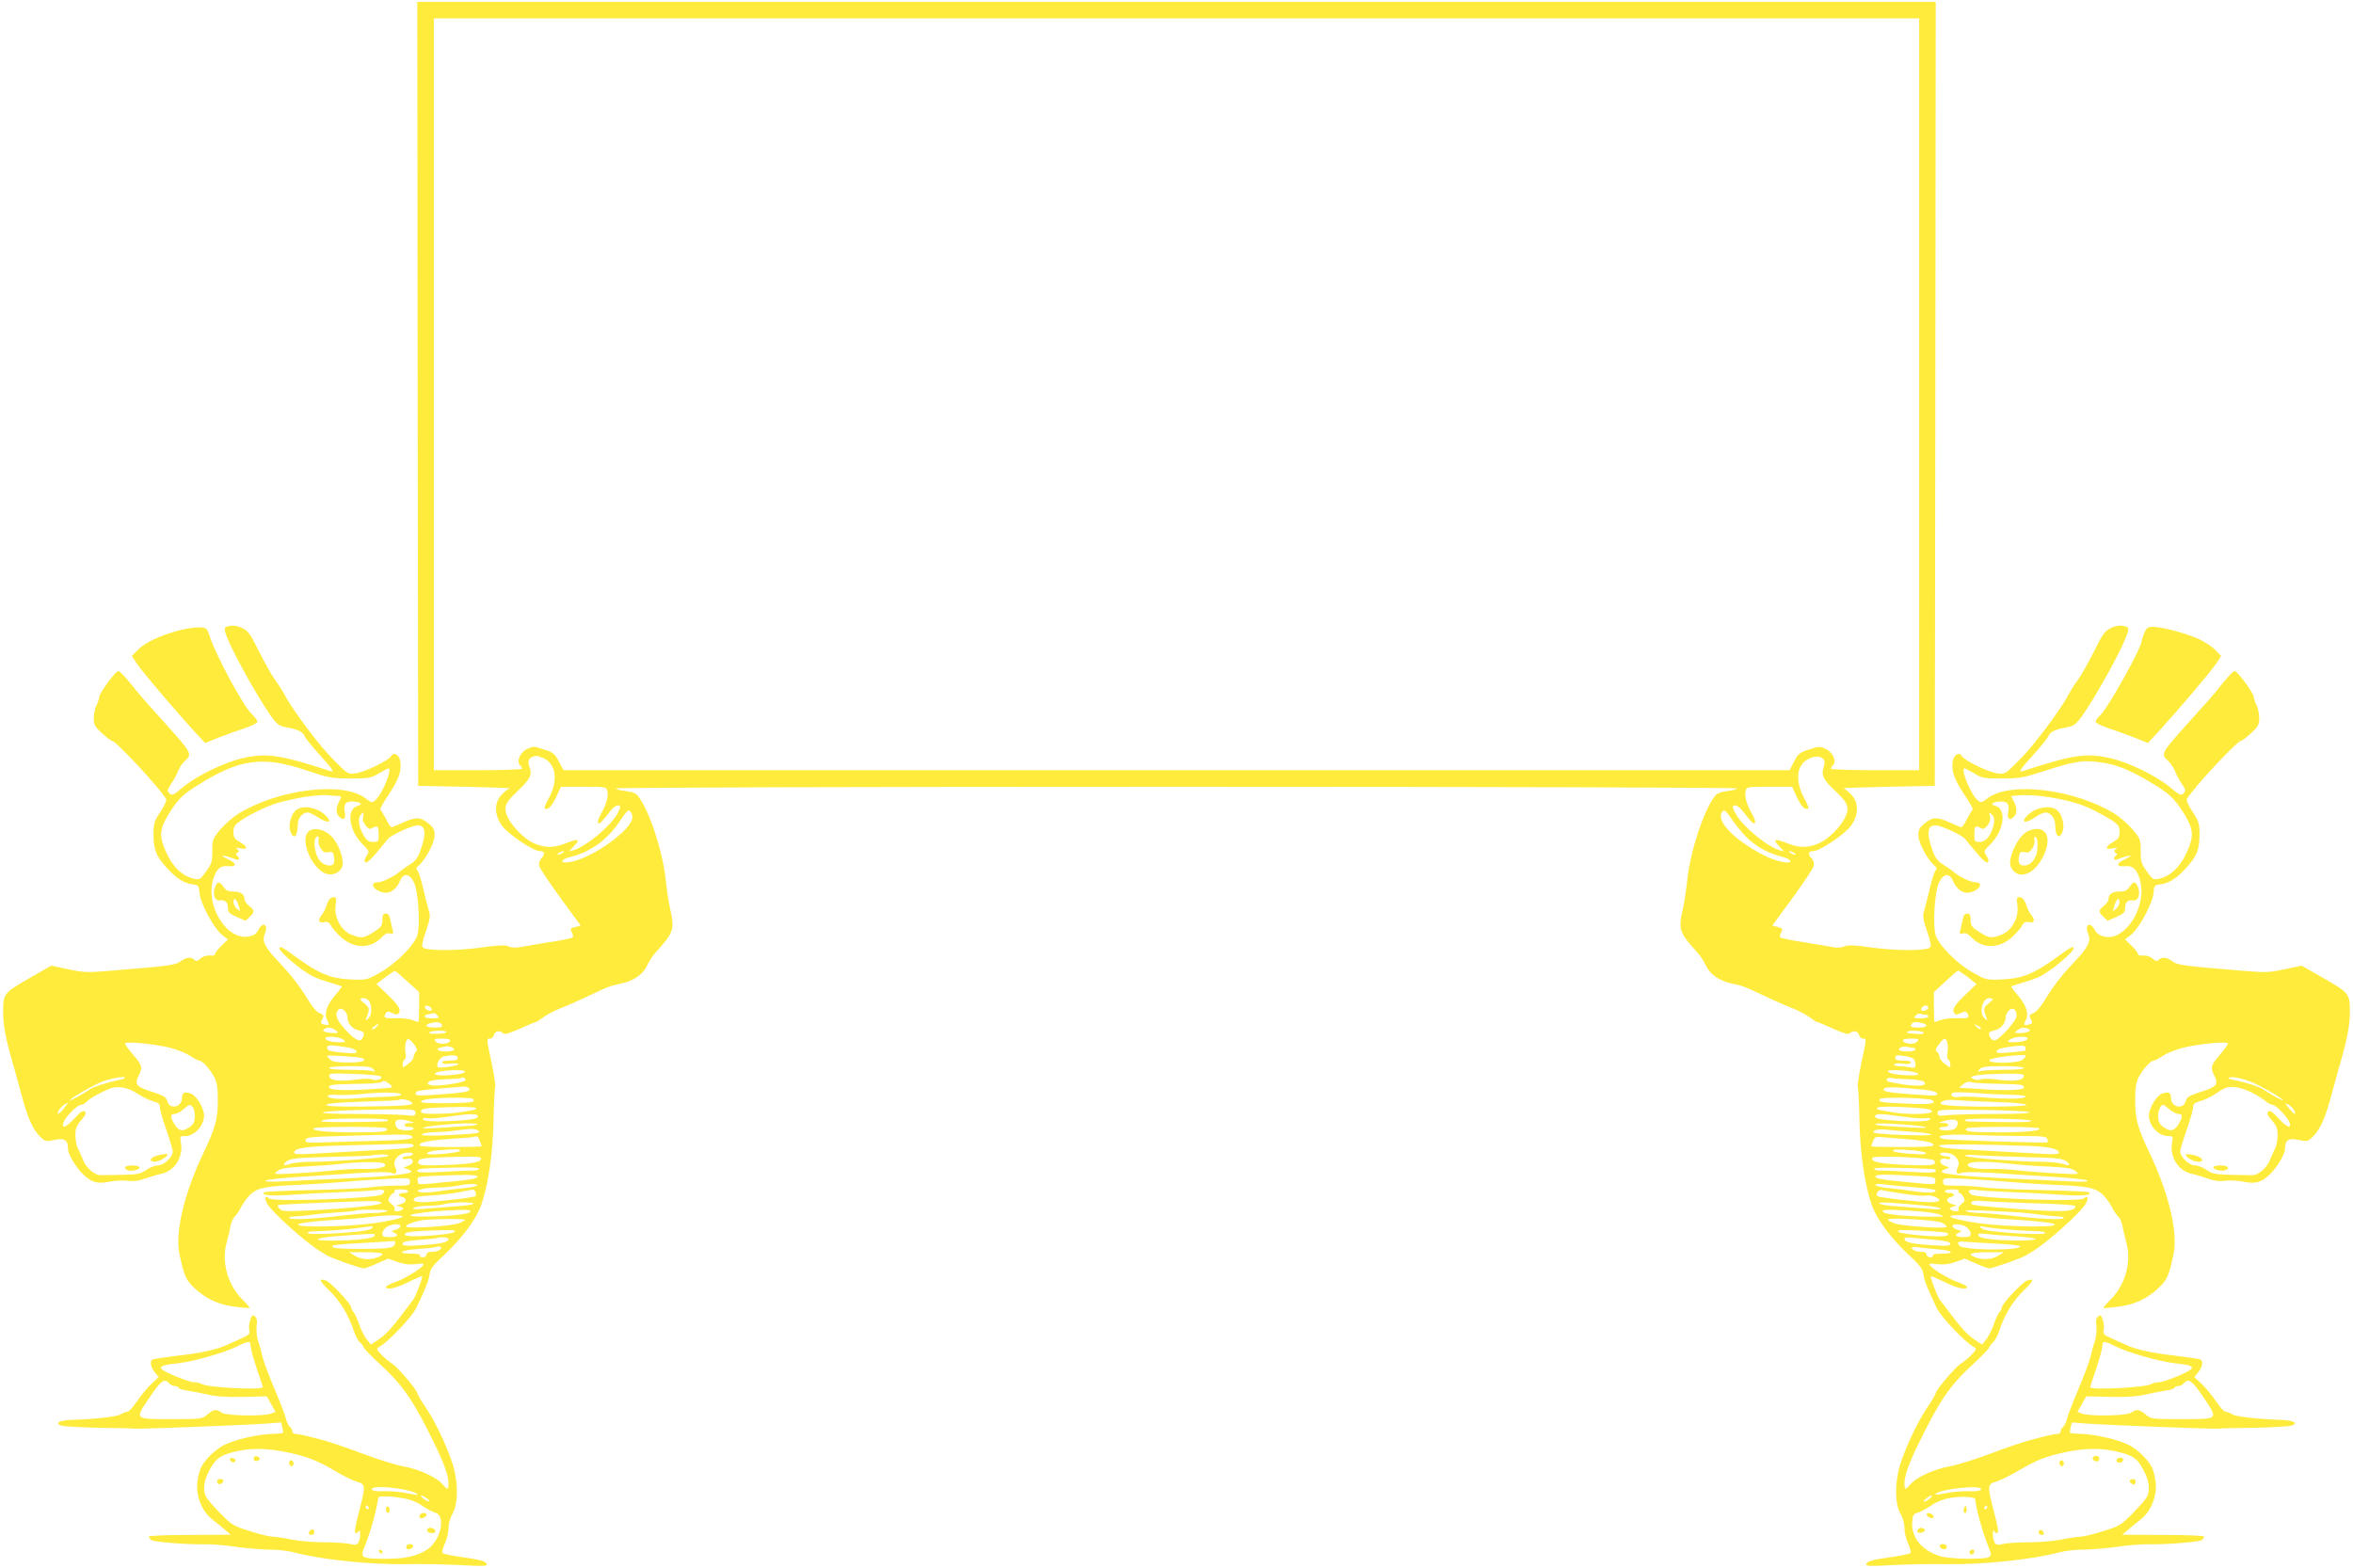 <?xml version="1.0" standalone="no"?>
<!DOCTYPE svg PUBLIC "-//W3C//DTD SVG 20010904//EN"
 "http://www.w3.org/TR/2001/REC-SVG-20010904/DTD/svg10.dtd">
<svg version="1.0" xmlns="http://www.w3.org/2000/svg"
 width="1280pt" height="853pt" viewBox="0 0 1280 853"
 preserveAspectRatio="xMidYMid meet">
<g transform="translate(0,853) scale(0.1,-0.1)"
fill="#ffeb3b" stroke="none">
<path d="M2272 6388 l3 -2133 255 -5 c140 -3 250 -7 243 -8 -6 -1 -25 -16 -42
-33 -42 -42 -44 -107 -3 -167 31 -47 172 -142 209 -142 27 0 30 -16 7 -41 -10
-11 -14 -27 -10 -41 3 -13 55 -90 115 -173 l110 -150 -30 -8 c-26 -7 -28 -10
-19 -28 6 -10 9 -23 6 -28 -3 -4 -56 -16 -118 -25 -62 -10 -134 -22 -160 -27
-33 -6 -56 -5 -72 3 -19 8 -54 7 -151 -7 -130 -18 -296 -18 -315 1 -7 7 -1 37
17 88 24 71 25 82 14 119 -7 23 -20 77 -30 119 -10 42 -23 83 -29 91 -10 11
-9 17 5 28 36 30 86 122 87 162 1 33 -5 44 -34 68 -42 35 -69 36 -138 4 -30
-14 -58 -25 -62 -25 -5 0 -19 21 -31 46 -13 25 -26 47 -30 50 -4 2 17 40 47
84 53 80 68 123 62 175 -4 37 -35 57 -49 33 -14 -25 -143 -88 -194 -95 -43 -5
-43 -5 -121 74 -77 76 -222 270 -268 357 -13 24 -36 60 -52 81 -15 21 -53 87
-84 149 -47 96 -60 114 -92 129 -26 13 -48 16 -69 12 -27 -6 -30 -10 -24 -33
16 -66 167 -341 250 -459 30 -41 44 -52 74 -58 66 -11 100 -26 106 -46 4 -11
40 -57 81 -102 73 -80 86 -100 62 -92 -274 89 -346 100 -476 71 -99 -22 -250
-95 -326 -158 -53 -44 -60 -48 -74 -34 -14 14 -13 19 10 53 14 21 31 52 37 70
7 17 23 41 37 54 41 38 40 40 -119 217 -43 48 -90 101 -105 117 -15 17 -49 58
-77 93 -27 34 -55 62 -61 62 -15 0 -104 -121 -104 -141 0 -9 -7 -30 -15 -45
-8 -16 -15 -48 -15 -70 0 -36 6 -47 45 -83 24 -22 49 -41 54 -41 21 0 257
-253 295 -317 4 -7 -10 -37 -31 -69 -35 -53 -38 -63 -38 -128 1 -79 14 -113
72 -177 51 -56 91 -82 136 -89 38 -5 39 -7 42 -47 4 -54 76 -189 120 -226 l35
-28 -35 -33 c-19 -19 -35 -39 -35 -45 0 -8 -11 -11 -29 -9 -18 1 -37 -5 -50
-16 -17 -15 -24 -17 -33 -8 -18 18 -45 15 -76 -8 -28 -20 -53 -24 -382 -51
-123 -10 -143 -10 -228 8 l-93 20 -85 -49 c-180 -103 -176 -98 -177 -206 0
-64 14 -141 44 -246 12 -39 35 -125 53 -191 36 -137 64 -199 105 -239 28 -27
32 -27 78 -17 54 12 73 -1 73 -49 0 -30 44 -103 86 -142 44 -41 76 -49 136
-37 28 6 73 9 100 6 35 -5 64 -1 101 13 29 10 67 21 85 25 72 15 121 92 106
170 -6 33 -5 35 23 35 51 0 103 56 103 111 0 40 -39 106 -70 119 -35 14 -50 7
-50 -24 0 -50 -69 -64 -80 -16 -5 21 -18 29 -75 48 -94 30 -104 41 -82 87 24
50 22 57 -28 116 -25 29 -45 57 -45 62 0 14 162 -2 246 -23 39 -10 88 -30 109
-44 21 -14 43 -26 50 -26 16 0 59 -48 81 -90 14 -27 19 -57 19 -125 0 -103
-13 -151 -82 -295 -102 -216 -151 -424 -127 -541 25 -119 35 -142 82 -186 64
-60 133 -91 222 -102 41 -5 76 -8 78 -6 2 1 -15 21 -38 44 -81 80 -117 207
-87 312 8 30 18 70 21 90 4 21 14 43 22 50 9 7 26 33 39 58 13 25 39 58 57 72
37 29 87 37 263 44 50 2 146 8 215 14 69 6 182 14 253 18 125 6 127 6 127 -15
0 -21 -5 -22 -76 -22 -41 0 -105 -4 -142 -9 -37 -6 -179 -12 -315 -15 -136 -3
-253 -8 -259 -12 -26 -16 45 -22 159 -13 65 5 183 11 263 14 80 3 164 8 188
11 42 6 54 -3 30 -24 -28 -21 -589 -42 -613 -22 -23 19 -29 6 -12 -27 23 -44
205 -208 286 -258 9 -5 27 -16 41 -25 28 -16 177 -69 199 -70 7 0 40 12 73 27
l60 26 50 -18 c35 -12 64 -16 100 -12 42 5 48 4 38 -8 -20 -24 -105 -75 -154
-91 -25 -9 -46 -20 -46 -25 0 -19 56 -7 122 27 39 19 72 33 74 31 5 -5 -33
-106 -48 -127 -119 -160 -147 -191 -202 -226 l-29 -18 -23 29 c-13 17 -31 53
-40 80 -9 28 -23 57 -30 66 -8 8 -14 21 -14 27 0 19 -110 136 -137 146 -43 14
-37 -1 20 -56 56 -54 104 -132 132 -219 9 -26 23 -53 32 -60 8 -7 18 -20 22
-29 3 -9 44 -51 90 -93 124 -114 181 -197 295 -432 52 -106 76 -174 76 -215 0
-36 -6 -37 -30 -7 -31 39 -130 85 -216 100 -43 8 -145 40 -227 71 -81 31 -184
66 -230 77 -100 26 -108 27 -129 28 -10 1 -18 7 -18 15 0 7 -6 19 -14 25 -7 6
-16 25 -20 41 -3 17 -30 87 -60 158 -30 70 -60 150 -67 177 -6 28 -17 68 -25
90 -7 23 -11 57 -8 80 4 29 2 44 -9 53 -12 11 -17 8 -26 -19 -6 -17 -8 -42 -5
-55 5 -20 0 -26 -43 -45 -26 -12 -62 -28 -78 -35 -53 -25 -137 -44 -269 -59
-71 -9 -133 -18 -137 -21 -15 -9 -10 -40 12 -68 l22 -27 -42 -40 c-23 -22 -58
-65 -78 -95 -20 -30 -42 -54 -50 -54 -7 0 -24 -6 -36 -14 -21 -13 -136 -26
-264 -30 -71 -2 -101 -19 -56 -32 15 -4 105 -9 198 -11 94 -1 184 -3 200 -5
38 -2 614 20 717 28 l77 6 7 -26 c3 -15 5 -29 3 -31 -2 -2 -33 -5 -69 -6 -75
-3 -197 -32 -251 -60 -46 -23 -103 -78 -125 -121 -9 -17 -18 -56 -21 -87 -7
-73 28 -155 82 -197 21 -16 52 -41 69 -56 l31 -27 -222 -1 c-123 0 -223 -4
-223 -9 0 -5 6 -13 13 -19 13 -10 195 -25 293 -23 34 1 110 -5 169 -14 60 -8
143 -15 185 -15 41 0 100 -7 130 -15 138 -38 412 -67 605 -64 83 2 217 -1 299
-5 121 -7 148 -6 144 5 -5 16 -32 24 -140 39 -48 7 -92 16 -98 20 -7 4 -4 20
9 51 12 24 21 63 21 86 0 25 9 57 22 79 33 57 31 187 -6 289 -36 102 -91 214
-136 282 -28 41 -50 79 -50 84 0 16 -108 144 -137 161 -15 9 -41 31 -58 48
-29 31 -29 33 -10 44 49 28 177 163 199 210 52 108 69 152 73 185 3 27 19 48
77 102 101 94 179 200 205 277 38 112 63 284 66 464 2 92 6 172 9 176 3 5 -6
62 -19 127 -30 139 -29 135 -9 135 9 0 18 9 21 20 6 22 32 27 50 9 8 -8 33 -1
91 25 44 20 83 36 86 36 4 0 22 11 40 25 19 14 60 36 92 49 33 12 100 42 149
65 118 56 120 57 190 72 67 15 118 53 139 104 8 17 26 45 40 61 102 112 107
126 81 242 -8 37 -19 108 -24 159 -17 155 -89 374 -149 451 -12 16 -32 24 -70
29 -28 3 -52 10 -52 14 0 5 1352 9 3050 9 1698 0 3050 -4 3050 -9 0 -4 -24
-11 -52 -14 -38 -5 -58 -13 -70 -29 -60 -77 -132 -296 -149 -451 -5 -51 -16
-122 -24 -159 -26 -116 -21 -130 81 -242 14 -16 32 -44 40 -61 21 -51 72 -89
139 -104 70 -15 72 -16 190 -72 50 -23 116 -53 149 -65 32 -13 73 -35 92 -49
18 -14 36 -25 40 -25 3 0 42 -16 86 -36 58 -26 83 -33 91 -25 18 18 44 13 50
-9 3 -11 12 -20 21 -20 20 0 21 4 -9 -135 -13 -65 -22 -122 -19 -127 3 -4 7
-84 9 -176 3 -180 28 -352 66 -464 26 -77 104 -183 205 -277 58 -54 74 -75 77
-102 4 -33 21 -77 73 -185 22 -47 150 -182 199 -210 19 -11 19 -13 -10 -44
-16 -17 -43 -39 -58 -48 -29 -17 -137 -145 -137 -161 0 -5 -22 -43 -50 -84
-45 -68 -100 -180 -136 -282 -37 -102 -39 -232 -6 -289 13 -22 22 -54 22 -79
0 -23 9 -62 21 -86 13 -31 16 -47 9 -51 -6 -4 -50 -13 -98 -20 -108 -15 -135
-23 -140 -39 -4 -11 23 -12 144 -5 82 4 217 7 299 5 193 -3 467 26 605 64 30
8 89 15 130 15 42 0 125 7 185 15 59 9 135 15 169 14 98 -2 280 13 294 23 6 6
12 14 12 19 0 5 -100 9 -222 9 l-223 1 31 27 c17 15 48 40 69 56 54 42 89 124
82 197 -3 31 -12 70 -21 87 -22 43 -79 98 -125 121 -54 28 -176 57 -251 60
-36 1 -67 4 -69 6 -2 2 0 16 3 31 l7 26 77 -6 c103 -8 679 -30 717 -28 17 2
107 4 200 5 94 2 183 7 198 11 45 13 15 30 -56 32 -128 4 -243 17 -264 30 -12
8 -29 14 -36 14 -8 0 -30 24 -50 54 -20 30 -55 73 -78 95 l-42 40 22 27 c22
28 27 59 12 68 -4 3 -66 12 -137 21 -132 15 -216 34 -269 59 -16 7 -52 23 -78
35 -43 19 -48 25 -43 45 3 13 1 38 -5 55 -9 27 -14 30 -26 19 -11 -9 -13 -24
-9 -53 3 -23 -1 -57 -8 -80 -8 -22 -19 -62 -25 -90 -7 -27 -37 -107 -67 -177
-30 -71 -57 -141 -60 -158 -4 -16 -13 -35 -20 -41 -8 -6 -14 -18 -14 -25 0 -8
-8 -14 -17 -15 -22 -1 -30 -2 -130 -28 -46 -11 -149 -46 -230 -77 -82 -31
-184 -63 -227 -71 -86 -15 -185 -61 -216 -100 -24 -30 -30 -29 -30 7 0 41 24
109 76 215 114 235 171 318 295 432 46 42 87 84 90 93 4 9 14 22 22 29 9 7 23
34 32 60 28 87 76 165 132 219 57 55 63 70 20 56 -27 -10 -137 -127 -137 -146
0 -6 -6 -19 -14 -27 -7 -9 -21 -38 -30 -66 -9 -27 -27 -63 -40 -80 l-23 -29
-29 18 c-55 35 -83 66 -202 226 -15 21 -53 122 -48 127 2 2 35 -12 74 -31 66
-34 122 -46 122 -27 0 5 -21 16 -46 25 -49 16 -134 67 -154 91 -10 12 -4 13
38 8 36 -4 65 0 100 12 l50 18 60 -26 c33 -15 66 -27 73 -27 22 1 171 54 199
70 14 9 32 20 41 25 81 50 263 214 286 258 17 33 11 46 -12 27 -24 -20 -585 1
-612 22 -25 21 -13 30 30 24 23 -3 107 -8 187 -11 80 -3 198 -9 263 -14 114
-9 185 -3 159 13 -6 4 -123 9 -259 12 -136 3 -278 9 -315 15 -37 5 -101 9
-142 9 -71 0 -76 1 -76 22 0 21 2 21 128 15 70 -4 183 -12 252 -18 69 -6 166
-12 215 -14 176 -7 226 -15 263 -44 18 -14 44 -47 57 -72 13 -25 30 -51 39
-58 8 -7 18 -29 22 -50 3 -20 13 -60 21 -90 30 -105 -6 -232 -87 -312 -23 -23
-40 -43 -38 -44 2 -2 37 1 78 6 89 11 158 42 222 102 47 44 57 67 82 186 24
117 -25 325 -127 541 -69 144 -82 192 -82 295 0 68 5 98 19 125 22 42 65 90
81 90 7 0 29 12 50 26 21 14 70 34 109 44 84 21 246 37 246 23 0 -5 -20 -33
-45 -62 -50 -59 -52 -66 -28 -116 22 -46 12 -57 -82 -87 -57 -19 -70 -27 -75
-48 -11 -48 -80 -34 -80 16 0 31 -15 38 -50 24 -31 -13 -70 -79 -70 -119 0
-55 52 -111 103 -111 28 0 29 -2 23 -35 -15 -78 34 -155 106 -170 18 -4 56
-15 85 -25 37 -14 66 -18 101 -13 27 3 72 0 100 -6 60 -12 92 -4 136 37 42 39
86 112 86 142 0 48 19 61 73 49 46 -10 50 -10 78 17 41 40 69 102 105 239 18
66 41 152 53 191 30 105 44 182 44 246 -1 108 3 103 -177 206 l-85 49 -93 -20
c-85 -18 -105 -18 -228 -8 -329 27 -354 31 -382 51 -31 23 -58 26 -76 8 -9 -9
-16 -7 -33 8 -13 11 -32 17 -50 16 -18 -2 -29 1 -29 9 0 6 -16 26 -35 45 l-35
33 35 28 c44 37 116 172 120 226 3 40 4 42 42 47 45 7 85 33 136 89 58 64 71
98 72 177 0 65 -3 75 -38 128 -21 32 -35 62 -31 69 38 64 274 317 295 317 5 0
30 19 54 41 39 36 45 47 45 83 0 22 -7 54 -15 70 -8 15 -15 36 -15 45 0 20
-89 141 -104 141 -6 0 -33 -28 -61 -62 -27 -35 -62 -76 -77 -93 -15 -16 -62
-69 -105 -117 -159 -177 -160 -179 -119 -217 14 -13 30 -37 37 -54 6 -18 23
-49 37 -70 23 -34 24 -39 10 -53 -14 -14 -21 -10 -74 34 -76 63 -227 136 -326
158 -130 29 -202 18 -475 -71 -25 -8 -12 12 61 92 41 45 77 91 81 102 6 20 40
35 106 46 30 6 44 17 74 58 83 118 234 393 250 459 6 23 3 27 -24 33 -21 4
-43 1 -69 -12 -32 -15 -45 -33 -92 -129 -31 -62 -69 -128 -84 -149 -16 -21
-39 -57 -52 -81 -46 -87 -191 -281 -268 -357 -78 -79 -78 -79 -121 -74 -51 7
-180 70 -194 95 -14 24 -45 4 -49 -33 -6 -52 9 -95 62 -175 30 -44 51 -82 47
-84 -4 -3 -17 -25 -30 -50 -12 -25 -26 -46 -31 -46 -4 0 -32 11 -62 25 -69 32
-96 31 -138 -4 -29 -24 -35 -35 -34 -68 1 -40 51 -132 87 -162 14 -11 15 -17
5 -28 -6 -8 -19 -49 -29 -91 -10 -42 -23 -96 -30 -119 -11 -37 -10 -48 14
-119 18 -51 24 -81 17 -88 -19 -19 -185 -19 -315 -1 -97 14 -132 15 -151 7
-16 -8 -39 -9 -72 -3 -26 5 -98 17 -160 27 -62 9 -115 21 -118 25 -3 5 0 18 6
28 9 18 7 21 -19 28 l-30 8 110 150 c60 83 112 160 115 173 4 14 0 30 -10 41
-23 25 -20 41 7 41 37 0 178 95 209 142 41 60 39 125 -3 167 -17 17 -36 32
-42 33 -7 1 103 5 243 8 l255 5 3 2133 2 2132 -4130 0 -4130 0 2 -2132z m8168
-3 l0 -2045 -240 0 c-132 0 -240 4 -240 8 0 4 5 13 11 19 21 21 0 70 -38 88
-33 16 -38 16 -91 -2 -51 -16 -60 -23 -82 -65 l-25 -48 -3335 0 -3335 0 -25
48 c-22 42 -31 49 -82 65 -53 18 -58 18 -91 2 -38 -18 -59 -67 -38 -88 6 -6
11 -15 11 -19 0 -4 -108 -8 -240 -8 l-240 0 0 2045 0 2045 4040 0 4040 0 0
-2045z m-7485 -1979 c71 -30 83 -123 30 -219 -15 -26 -25 -51 -22 -54 15 -14
40 11 63 62 l25 55 124 0 c120 0 123 0 129 -23 7 -30 -5 -72 -35 -125 -13 -22
-20 -44 -15 -49 7 -8 17 2 71 71 12 15 29 26 38 25 15 -4 15 -7 -1 -39 -32
-67 -172 -185 -242 -205 l-25 -7 29 31 c36 38 21 41 -56 10 -61 -24 -116 -21
-176 10 -44 23 -103 83 -126 128 -30 59 -22 82 48 148 70 66 82 89 67 129 -12
31 -6 53 17 59 10 3 18 5 20 6 1 0 18 -5 37 -13z m6967 -10 c4 -6 4 -20 1 -31
-18 -51 -7 -75 61 -138 72 -68 80 -91 50 -150 -23 -45 -82 -105 -126 -128 -60
-31 -115 -34 -176 -10 -77 31 -92 28 -56 -10 l29 -31 -25 7 c-70 20 -210 138
-242 205 -16 32 -16 35 -1 39 9 1 26 -10 38 -25 54 -69 64 -79 71 -71 5 5 -2
27 -15 49 -30 53 -42 95 -35 125 6 23 9 23 129 23 l124 0 25 -55 c23 -51 48
-76 63 -62 3 3 -7 28 -22 54 -35 63 -43 129 -21 172 27 51 104 74 128 37z
m-8252 -58 c116 -39 133 -42 235 -43 103 0 113 2 156 28 25 15 49 27 52 27 24
0 -33 -140 -70 -172 -19 -17 -21 -17 -59 12 -123 89 -467 47 -685 -85 -30 -19
-75 -58 -100 -87 -42 -50 -44 -55 -44 -118 0 -58 -4 -70 -34 -111 -31 -44 -35
-46 -67 -39 -70 16 -126 76 -164 177 -26 70 -16 110 48 206 39 56 62 78 132
122 234 148 356 165 600 83z m9780 41 c77 -12 163 -50 280 -124 70 -44 93 -66
132 -122 64 -96 74 -136 48 -206 -38 -101 -94 -161 -164 -177 -32 -7 -36 -5
-67 39 -30 41 -34 53 -34 111 0 63 -2 68 -44 118 -25 29 -70 68 -100 87 -218
132 -562 174 -685 85 -38 -29 -40 -29 -59 -12 -37 32 -94 172 -70 172 3 0 27
-12 52 -27 42 -26 54 -28 151 -28 96 0 116 4 235 42 171 55 212 61 325 42z
m-9613 -179 c23 0 23 -1 8 -30 -19 -37 -19 -64 1 -84 22 -22 37 -9 30 25 -8
43 2 59 38 59 45 0 65 -16 32 -24 -63 -16 -49 -133 25 -207 39 -39 39 -40 23
-65 -11 -16 -14 -28 -7 -35 6 -6 28 12 61 52 29 34 56 67 60 73 12 20 133 76
163 76 47 0 50 -46 12 -148 -11 -29 -27 -49 -52 -64 -20 -12 -45 -30 -57 -40
-31 -27 -95 -58 -121 -58 -45 0 -23 -42 30 -55 36 -9 72 15 92 61 19 47 53 44
77 -7 23 -46 35 -227 19 -284 -15 -55 -119 -160 -207 -208 -68 -38 -70 -39
-159 -35 -108 5 -173 32 -302 127 -66 48 -83 57 -83 42 0 -20 119 -120 179
-151 20 -10 63 -26 96 -35 33 -10 62 -19 64 -21 2 -1 -15 -25 -38 -51 -45 -54
-59 -99 -41 -133 14 -26 11 -31 -18 -23 -17 4 -20 9 -12 23 14 26 13 29 -14
40 -13 5 -40 36 -61 72 -47 77 -91 134 -167 214 -69 73 -84 106 -67 145 20 50
-11 68 -36 20 -11 -22 -24 -31 -54 -36 -121 -20 -237 174 -190 316 18 54 38
71 79 67 47 -4 51 13 6 35 -20 9 -36 19 -36 21 0 5 41 -6 73 -19 19 -8 24 9 6
21 -8 4 -7 9 2 15 12 8 11 11 -1 20 -11 8 -7 9 18 4 42 -9 41 8 -3 34 -29 17
-35 26 -35 55 0 30 6 39 43 64 61 41 164 88 222 101 28 6 61 14 75 17 54 12
147 22 174 18 16 -2 39 -4 53 -4z m9313 -7 c110 -19 164 -35 230 -66 36 -17
84 -44 108 -59 36 -25 42 -34 42 -64 0 -29 -6 -38 -35 -55 -44 -26 -45 -43 -2
-34 24 5 28 4 17 -4 -12 -9 -13 -12 -1 -20 9 -6 10 -11 2 -15 -18 -12 -13 -29
7 -21 31 13 72 24 72 19 0 -2 -16 -12 -36 -21 -45 -22 -41 -39 6 -35 41 4 61
-13 79 -67 35 -107 -24 -257 -121 -307 -45 -23 -104 -10 -123 27 -25 48 -56
30 -36 -20 17 -39 2 -72 -67 -145 -76 -80 -120 -137 -167 -214 -21 -36 -48
-67 -61 -72 -27 -11 -28 -14 -14 -40 8 -14 5 -19 -12 -23 -29 -8 -32 -3 -18
23 18 34 4 79 -41 133 -23 26 -40 50 -38 51 2 2 31 11 64 21 33 9 76 25 96 35
60 31 179 131 179 151 0 15 -17 6 -82 -42 -130 -95 -195 -122 -303 -127 -89
-4 -91 -3 -159 35 -88 48 -192 153 -207 208 -16 57 -4 238 19 284 24 51 58 54
77 7 20 -46 56 -70 92 -61 53 13 75 55 30 55 -26 0 -90 31 -121 58 -12 10 -37
28 -57 40 -25 15 -41 35 -52 64 -38 102 -35 148 12 148 30 0 151 -56 163 -76
4 -6 31 -39 60 -73 33 -40 55 -58 61 -52 7 7 4 19 -7 35 -16 25 -16 26 23 65
74 74 88 191 25 207 -33 8 -13 24 32 24 36 0 46 -16 38 -59 -7 -34 8 -47 30
-25 20 19 20 47 1 84 l-15 29 38 4 c40 4 116 0 172 -10z m-7710 -109 c0 -65
-210 -218 -332 -242 -65 -13 -66 11 -2 27 111 28 202 96 270 200 29 45 42 57
51 49 7 -6 13 -21 13 -34z m6074 -121 c52 -46 111 -76 180 -94 25 -6 46 -17
46 -24 0 -18 -83 0 -145 32 -170 89 -269 195 -223 241 9 9 21 -3 54 -52 23
-34 63 -81 88 -103z m-7539 124 c-4 -15 1 -32 14 -48 17 -20 23 -22 39 -12 26
15 32 8 32 -39 0 -36 -2 -38 -30 -38 -23 0 -35 7 -50 33 -27 43 -35 93 -20
112 17 21 21 19 15 -8z m8871 -39 c-11 -58 -42 -98 -76 -98 -28 0 -30 2 -30
38 0 47 6 54 32 39 16 -10 22 -8 39 12 14 17 18 33 14 50 -6 24 -5 25 11 9 12
-12 15 -25 10 -50z m-7786 -158 c-8 -5 -19 -10 -25 -10 -5 0 -3 5 5 10 8 5 20
10 25 10 6 0 3 -5 -5 -10z m6700 0 c8 -5 11 -10 5 -10 -5 0 -17 5 -25 10 -8 5
-10 10 -5 10 6 0 17 -5 25 -10z m-7542 -701 l62 -56 0 -81 c0 -45 -2 -82 -4
-82 -3 0 -17 5 -33 11 -15 6 -56 11 -90 10 -63 -2 -70 2 -54 27 6 11 13 11 35
1 23 -11 29 -10 36 1 12 20 -2 41 -66 103 l-56 54 48 37 c26 20 51 35 54 34 4
-2 35 -28 68 -59z m8487 25 l47 -37 -56 -54 c-64 -62 -78 -83 -66 -103 7 -11
13 -12 36 -1 22 10 29 10 35 -1 16 -25 9 -29 -53 -27 -35 1 -76 -4 -91 -10
-16 -6 -30 -11 -33 -11 -2 0 -4 37 -4 81 l0 82 63 58 c34 32 65 58 68 59 3 0
28 -16 54 -36z m-8695 -133 c15 -30 12 -77 -7 -92 -15 -12 -16 -12 -9 6 18 44
17 53 -8 73 -31 24 -33 32 -6 32 10 0 24 -9 30 -19z m8830 13 c0 -3 -12 -15
-26 -26 -25 -20 -26 -29 -8 -73 7 -18 6 -18 -9 -6 -33 26 -15 111 23 111 11 0
20 -3 20 -6z m-8492 -52 c3 -9 -2 -13 -14 -10 -9 1 -19 9 -22 16 -3 9 2 13 14
10 9 -1 19 -9 22 -16z m8142 8 c0 -12 -28 -25 -36 -17 -9 9 6 27 22 27 8 0 14
-5 14 -10z m-8600 -54 c0 -32 26 -64 60 -71 31 -7 34 -12 24 -39 -11 -29 -39
-17 -92 39 -52 56 -64 89 -40 113 16 16 48 -13 48 -42z m9080 8 c0 -27 -96
-134 -121 -134 -15 0 -29 19 -29 40 0 5 13 11 30 15 33 7 60 38 60 69 0 11 7
28 17 38 20 22 43 8 43 -28z m-8590 1 c11 -13 7 -15 -29 -15 -44 0 -56 16 -18
23 12 2 25 5 28 6 4 0 12 -6 19 -14z m8096 5 c8 0 14 -4 14 -10 0 -5 -19 -10
-41 -10 -36 0 -40 2 -29 15 7 9 20 13 27 10 8 -3 21 -5 29 -5z m-8072 -55 c4
-12 -4 -15 -39 -15 -66 0 -56 25 11 29 12 0 24 -6 28 -14z m8054 9 c37 -10 25
-24 -23 -24 -35 0 -43 3 -39 15 6 16 25 19 62 9z m-8408 -19 c-7 -8 -18 -15
-24 -15 -6 0 -2 7 8 15 25 19 32 19 16 0z m8726 -13 c-4 -3 -14 2 -24 12 -16
18 -16 18 6 6 13 -6 21 -14 18 -18z m-8950 -7 c18 -14 18 -14 -6 -15 -42 0
-74 11 -58 21 20 13 42 11 64 -6z m9212 6 c16 -10 -16 -21 -58 -21 -24 1 -24
1 -6 15 22 17 44 19 64 6z m-8610 -17 c-8 -8 -89 -11 -93 -4 -3 5 12 10 32 12
36 3 67 -1 61 -8z m8037 -4 c-2 -4 -15 -6 -27 -5 -13 1 -34 3 -48 4 -16 1 -21
4 -13 9 15 10 95 3 88 -8z m-8599 -35 c18 -13 17 -14 -16 -15 -44 0 -80 10
-80 21 0 15 75 10 96 -6z m9164 6 c0 -11 -36 -21 -80 -21 -33 1 -34 2 -16 15
21 16 96 21 96 6z m-8776 -34 c15 -21 17 -30 8 -39 -7 -7 -12 -19 -12 -28 0
-9 -13 -26 -30 -38 -29 -22 -30 -22 -30 -3 0 11 5 23 11 27 6 4 9 19 5 36 -7
37 3 80 17 75 6 -2 20 -15 31 -30z m194 21 c-7 -19 -63 -22 -78 -4 -11 14 -7
16 35 16 33 0 45 -4 43 -12z m7982 -4 c-15 -18 -71 -15 -78 4 -2 8 10 12 43
12 42 0 46 -2 35 -16z m164 -8 c3 -13 3 -37 0 -54 -4 -17 -1 -32 5 -36 6 -4
11 -16 11 -27 0 -19 -1 -19 -30 3 -16 12 -30 30 -30 39 0 10 -4 21 -10 24 -15
9 -12 19 11 49 25 32 35 33 43 2z m-8676 -30 c12 -4 22 -12 22 -17 0 -11 -16
-11 -99 -3 -48 5 -61 10 -61 24 0 14 8 15 58 10 32 -4 68 -10 80 -14z m9100
-11 c-1 -2 -38 -6 -80 -10 -53 -5 -78 -4 -78 3 0 14 32 24 100 31 41 5 56 3
58 -7 2 -8 2 -15 0 -17z m-8564 19 c31 -12 16 -24 -29 -24 -47 0 -62 15 -22
23 12 2 25 5 29 6 3 0 13 -2 22 -5z m7954 -4 c6 0 12 -4 12 -10 0 -5 -20 -10
-45 -10 -25 0 -45 4 -45 9 0 13 22 21 45 16 11 -3 26 -5 33 -5z m-8435 -57
c25 -14 -4 -23 -77 -23 -64 0 -88 4 -100 16 -9 8 -16 18 -16 20 0 6 181 -6
193 -13z m517 2 c0 -11 -12 -15 -46 -15 -30 0 -43 -4 -38 -11 4 -7 21 -9 45
-5 21 3 40 2 43 -3 5 -8 -104 -24 -112 -16 -12 12 11 54 31 58 50 10 77 7 77
-8z m7922 -8 c4 -6 8 -20 8 -31 0 -15 -5 -17 -31 -12 -17 3 -45 6 -61 6 -17 0
-27 4 -23 10 4 6 23 7 44 4 24 -4 41 -2 45 5 5 7 -8 11 -38 11 -36 0 -46 4
-46 16 0 14 8 16 47 10 26 -3 50 -12 55 -19z m608 19 c0 -3 -7 -12 -16 -20
-20 -21 -188 -24 -182 -3 5 14 198 37 198 23z m-8989 -73 c12 -15 12 -16 -4
-10 -10 4 -68 7 -128 7 -66 0 -109 4 -109 10 0 6 45 10 114 10 94 0 116 -3
127 -17z m8979 7 c0 -6 -43 -10 -109 -10 -60 0 -118 -3 -128 -7 -16 -6 -16 -5
-4 10 11 14 33 17 127 17 69 0 114 -4 114 -10z m-8480 -19 c0 -11 -60 -21
-124 -21 -53 0 -54 15 -1 23 57 8 125 7 125 -2z m7904 -11 c7 -7 -7 -10 -39
-10 -68 0 -125 11 -125 23 0 13 150 1 164 -13z m-8364 -15 c19 -12 -26 -28
-46 -17 -9 5 -45 4 -80 0 -95 -13 -148 -7 -152 16 -4 18 3 18 130 14 74 -2
140 -8 148 -13z m8938 -2 c-4 -22 -59 -28 -152 -15 -35 4 -71 5 -80 0 -8 -4
-25 -4 -38 1 -44 17 15 28 165 30 98 1 108 -1 105 -16z m-10330 -8 c-3 -3 -18
-8 -34 -11 -48 -8 -138 -37 -154 -49 -24 -18 -110 -66 -110 -61 0 10 125 82
179 103 50 19 133 32 119 18z m1855 -10 c3 -13 -150 -37 -185 -29 -23 5 -26 8
-15 19 8 8 43 13 92 14 43 1 81 4 84 6 7 8 22 1 24 -10z m7847 4 c45 -1 79 -7
87 -14 20 -21 -26 -27 -109 -15 -90 14 -101 17 -93 30 4 6 14 8 23 6 10 -3 51
-6 92 -7z m1857 -11 c53 -20 183 -94 183 -104 0 -5 -87 43 -110 61 -16 12
-106 41 -154 49 -40 7 -45 16 -9 16 17 0 57 -10 90 -22z m-10117 -16 c23 -19
22 -19 -70 -25 -165 -12 -260 -9 -260 8 0 15 3 16 208 20 40 1 75 5 79 9 10
10 19 7 43 -12z m8685 4 c39 -1 100 -3 138 -4 52 -2 67 -5 67 -17 0 -17 -95
-20 -260 -8 l-93 6 23 19 c13 11 30 16 39 12 9 -3 48 -7 86 -8z m-10058 -55
c26 -17 64 -36 85 -42 31 -8 38 -14 38 -34 0 -13 16 -68 35 -122 19 -54 35
-107 35 -117 0 -30 -49 -76 -81 -76 -16 0 -44 -11 -64 -25 -37 -25 -46 -26
-248 -28 -34 0 -81 42 -97 87 -7 17 -18 43 -26 58 -8 14 -14 47 -14 72 0 37 6
52 31 81 24 27 29 39 20 48 -8 8 -22 0 -55 -36 -47 -51 -72 -61 -61 -24 10 30
75 97 96 97 9 0 22 7 30 16 13 16 72 50 124 71 44 18 99 9 152 -26z m1806 25
c6 -15 -28 -21 -195 -32 -73 -5 -98 -4 -98 5 0 6 6 14 13 16 10 4 151 17 253
24 12 0 24 -5 27 -13z m7921 -5 c38 -4 61 -11 64 -20 4 -12 -12 -13 -94 -7
-168 11 -203 17 -197 32 5 13 67 12 227 -5z m1779 -16 c28 -15 61 -36 73 -46
11 -10 27 -19 35 -19 19 0 85 -68 94 -97 11 -37 -14 -27 -61 24 -33 36 -47 44
-55 36 -9 -9 -4 -21 20 -48 25 -29 31 -44 31 -81 0 -25 -6 -58 -14 -72 -8 -15
-19 -41 -26 -58 -16 -45 -63 -87 -97 -87 -202 2 -211 3 -248 28 -20 14 -48 25
-64 25 -32 0 -81 46 -81 76 0 10 16 63 35 117 19 54 35 109 35 122 0 20 7 26
39 35 21 5 56 22 77 36 21 14 47 30 59 35 32 14 91 3 148 -26z m-10070 -10
c-2 -5 -36 -10 -75 -11 -40 -1 -117 -4 -170 -9 -97 -7 -163 -1 -153 15 3 5 27
6 53 4 26 -2 85 0 132 5 108 11 216 9 213 -4z m8744 0 c46 -1 86 -4 89 -8 14
-14 -72 -18 -199 -9 -75 6 -145 8 -156 5 -27 -7 -54 4 -45 18 5 8 38 9 118 4
61 -5 148 -9 193 -10z m-8352 -24 c3 -5 2 -12 -2 -14 -17 -10 -278 -12 -283
-2 -3 6 15 13 40 16 74 10 238 10 245 0z m7935 -6 c30 -18 -12 -25 -133 -19
-147 6 -161 9 -151 25 7 13 263 7 284 -6z m-8275 -9 c16 -12 13 -14 -31 -19
-27 -3 -137 -6 -244 -7 -144 0 -192 2 -183 11 7 7 80 13 199 16 104 3 191 7
193 9 10 9 48 3 66 -10z m8624 -1 c90 -2 159 -9 165 -15 12 -12 -337 -14 -428
-3 -44 5 -47 7 -31 20 13 9 38 12 80 8 33 -3 129 -7 214 -10z m-10511 -34
c-26 -34 -44 -41 -28 -11 9 16 36 39 48 40 2 0 -7 -13 -20 -29z m12132 -11
c16 -30 -2 -23 -29 12 -24 29 -24 30 -3 19 12 -6 26 -20 32 -31z m-11432 18
c7 -7 12 -29 12 -49 0 -29 -6 -43 -26 -58 -38 -29 -61 -26 -84 12 -25 41 -25
57 -1 57 11 0 33 11 48 25 33 28 35 29 51 13z m10754 -13 c16 -14 38 -25 49
-25 24 0 24 -17 -1 -57 -23 -38 -46 -41 -84 -12 -20 15 -26 29 -26 58 0 31 14
61 28 61 2 0 17 -11 34 -25z m-9212 7 c0 -5 -6 -9 -12 -10 -7 -1 -35 -6 -63
-11 -27 -5 -89 -10 -137 -10 -71 -1 -88 2 -88 14 0 10 16 15 58 18 120 7 242
7 242 -1z m7838 1 c59 -4 82 -10 82 -19 0 -17 -145 -19 -225 -3 -27 5 -56 10
-62 11 -7 1 -13 5 -13 10 0 10 102 10 218 1z m-8168 -27 c0 -17 -6 -18 -61
-12 -34 3 -150 6 -257 6 -107 0 -192 3 -188 8 8 8 217 17 394 17 103 0 112 -1
112 -19z m8779 4 c10 -6 -56 -10 -180 -10 -108 0 -224 -3 -258 -6 -55 -6 -61
-5 -61 12 0 18 10 19 242 16 133 -2 249 -7 257 -12z m-8439 -24 c0 -9 -22 -15
-77 -20 -120 -10 -223 -8 -223 5 0 7 9 9 23 6 12 -3 63 0 112 8 123 18 165 18
165 1z m7756 -1 c55 -8 110 -11 122 -8 13 3 22 1 22 -6 0 -13 -103 -15 -223
-5 -55 5 -77 11 -77 20 0 18 28 17 156 -1z m-8246 -17 c0 -10 16 -9 -193 -12
-98 -1 -174 1 -170 5 12 11 54 14 215 14 82 0 148 -3 148 -7z m8941 -5 c6 -6
-53 -9 -168 -7 -209 3 -193 2 -193 12 0 11 349 7 361 -5z m-8821 -3 l25 -8
-27 -1 c-35 -1 -37 -21 -3 -21 14 0 25 -4 25 -10 0 -14 -74 -12 -88 2 -7 7
-12 20 -12 30 0 20 33 23 80 8z m8420 -8 c0 -10 -5 -23 -12 -30 -14 -14 -88
-16 -88 -2 0 6 11 10 25 10 34 0 32 20 -2 21 l-28 1 25 8 c47 15 80 12 80 -8z
m-8053 -8 c-3 -3 -21 -7 -39 -8 -190 -14 -262 -18 -257 -12 8 9 144 23 233 25
38 0 67 -2 63 -5z m7873 -14 c23 -7 -3 -7 -80 -3 -168 9 -181 10 -188 18 -9
10 223 -4 268 -15z m-8366 -9 c11 -17 -25 -21 -168 -21 -156 0 -239 8 -230 21
7 12 391 12 398 0z m8990 0 c9 -13 -74 -21 -230 -21 -143 0 -179 4 -168 21 7
12 391 12 398 0z m-8495 -10 c23 -15 1 -18 -158 -26 -109 -5 -151 -3 -146 4 3
6 34 11 68 12 34 1 87 4 117 9 79 11 103 11 119 1z m7804 -8 c54 -3 100 -10
103 -15 6 -10 -293 0 -310 10 -19 11 22 22 64 17 25 -3 89 -9 143 -12z m-8165
-22 c26 -16 -20 -23 -183 -27 -88 -2 -213 -6 -278 -8 -106 -4 -118 -2 -115 12
3 15 27 18 188 22 326 10 375 10 388 1z m8764 -1 c107 0 130 -3 135 -15 3 -9
4 -17 2 -19 -8 -6 -555 12 -572 19 -45 18 14 26 157 21 82 -3 207 -6 278 -6z
m-8392 -26 c6 -14 10 -27 10 -30 0 -2 -77 -4 -171 -4 -132 0 -170 3 -167 13 6
15 64 25 188 33 52 3 100 7 105 9 21 7 26 4 35 -21z m7740 11 c109 -8 163 -18
168 -32 3 -10 -35 -13 -167 -13 -94 0 -171 2 -171 4 0 3 4 16 9 29 9 22 15 25
48 21 21 -2 72 -6 113 -9z m-8100 -35 c0 -15 -28 -18 -260 -30 -118 -7 -254
-14 -302 -17 -62 -3 -88 -2 -88 6 0 27 62 35 310 41 140 3 274 7 298 8 23 1
42 -2 42 -8z m8790 -4 c106 -4 160 -16 160 -37 0 -8 -26 -9 -87 -6 -49 3 -185
10 -303 17 -229 12 -260 15 -260 29 0 8 226 7 490 -3z m-8536 -25 c5 -8 -93
-21 -158 -21 -49 0 -17 18 39 23 98 7 114 7 119 -2z m7971 -12 c11 -11 -24
-11 -117 -3 -37 4 -65 11 -62 16 7 11 165 -1 179 -13z m-8230 -9 c-3 -5 -17
-10 -31 -10 -13 0 -24 -5 -24 -10 0 -6 10 -8 24 -4 36 9 44 -24 8 -37 l-27
-11 24 -9 c13 -5 22 -12 19 -14 -13 -13 -134 -25 -338 -35 -124 -5 -279 -13
-345 -16 -81 -4 -117 -3 -110 4 6 5 96 15 200 21 105 7 253 16 330 21 84 5
146 5 157 -1 22 -12 32 5 18 31 -12 23 0 53 28 69 22 14 75 14 67 1z m8375 0
c30 -16 43 -46 30 -70 -14 -26 -4 -43 18 -31 11 6 73 6 157 1 77 -5 226 -14
330 -21 105 -6 195 -16 200 -21 7 -7 -29 -8 -110 -4 -66 3 -221 11 -345 16
-204 10 -325 22 -338 35 -3 2 6 9 19 14 l24 9 -27 11 c-36 13 -28 46 8 37 14
-4 24 -2 24 4 0 5 -11 10 -24 10 -14 0 -28 5 -31 10 -8 13 41 13 65 0z m-8510
-9 c-19 -10 -295 -31 -411 -31 -47 0 -100 -5 -118 -11 -41 -14 -50 -6 -17 16
21 14 62 17 243 22 120 2 220 6 222 9 2 2 25 4 50 4 30 -1 41 -4 31 -9z m8923
-6 c144 -3 183 -7 204 -20 32 -22 23 -30 -18 -16 -18 6 -71 11 -118 11 -120 0
-393 21 -411 32 -9 5 20 7 75 3 50 -3 170 -7 268 -10z m-8418 -4 c12 -21 -39
-32 -174 -38 -147 -6 -174 -3 -165 21 4 12 27 16 92 19 193 7 241 7 247 -2z
m7907 -14 c16 -26 -10 -30 -153 -24 -145 6 -196 17 -183 39 9 14 326 0 336
-15z m-8433 -16 c26 -17 -26 -32 -102 -30 -40 2 -119 -2 -177 -9 -58 -6 -154
-13 -215 -16 -109 -5 -110 -5 -85 14 19 15 49 19 150 24 69 4 157 10 195 15
97 11 217 12 234 2z m8840 -1 c47 -6 142 -13 211 -16 101 -5 131 -9 150 -24
25 -19 24 -19 -85 -14 -60 3 -157 10 -215 16 -58 7 -137 11 -177 9 -76 -2
-128 13 -102 30 19 12 112 11 218 -1z m-8323 -29 c-4 -5 -19 -10 -34 -9 -15 1
-89 -2 -164 -7 -96 -5 -138 -4 -138 3 0 15 16 17 189 20 104 3 151 0 147 -7z
m7917 -1 c4 0 7 -5 7 -11 0 -9 -37 -10 -137 -4 -76 5 -150 8 -165 7 -15 -1
-30 4 -34 9 -5 9 123 9 329 -1z m-7925 -42 c-3 -9 -46 -17 -124 -24 -216 -21
-199 -22 -202 3 -3 21 1 22 75 26 200 8 255 7 251 -5z m7820 5 c107 -6 113 -7
110 -27 -3 -23 14 -23 -202 -2 -78 7 -121 15 -124 24 -4 14 43 15 216 5z
m-7822 -52 c-3 -4 -34 -11 -68 -14 -35 -3 -99 -11 -144 -18 -45 -7 -89 -9
-100 -4 -18 7 -17 8 6 15 14 5 54 9 90 10 36 0 83 5 105 9 55 12 117 13 111 2z
m7822 -10 c57 -5 106 -11 109 -15 15 -15 -38 -18 -111 -7 -45 7 -109 15 -144
18 -34 3 -65 10 -69 16 -4 7 14 8 53 3 32 -4 105 -11 162 -15z m-8198 -21 c0
-5 -11 -10 -25 -10 -30 0 -33 -16 -4 -23 27 -7 20 -29 -12 -38 l-24 -7 23 -7
c18 -6 20 -10 10 -16 -20 -13 -50 -11 -42 2 4 7 -3 19 -16 29 -19 14 -21 20
-11 38 7 12 16 22 22 22 6 0 7 5 4 10 -4 6 10 10 34 10 23 0 41 -4 41 -10z
m367 -5 c3 -9 3 -19 0 -22 -9 -8 -219 -32 -284 -33 -50 0 -67 10 -42 26 7 4
46 9 88 11 42 2 108 10 146 17 39 7 74 14 78 15 4 0 10 -6 14 -14z m7768 -9
c55 -9 109 -13 120 -10 24 6 75 -11 75 -26 0 -5 -23 -10 -52 -10 -66 1 -276
25 -285 33 -12 12 7 38 24 33 10 -3 63 -12 118 -20z m300 14 c-3 -5 -2 -10 4
-10 6 0 15 -10 22 -22 10 -18 8 -24 -11 -38 -13 -10 -20 -22 -16 -29 8 -13
-22 -15 -42 -2 -10 6 -8 10 10 16 l23 7 -24 7 c-32 9 -39 31 -12 38 29 7 26
23 -4 23 -14 0 -25 5 -25 10 0 6 18 10 41 10 24 0 38 -4 34 -10z m-8580 -65
c0 -11 -177 -29 -395 -40 -129 -6 -147 -5 -159 9 -8 9 -12 18 -10 20 4 5 474
24 529 22 19 -1 35 -5 35 -11z m8998 -1 c119 -3 217 -10 217 -14 0 -35 -73
-37 -415 -9 -146 12 -159 14 -149 30 4 7 28 9 68 5 33 -3 159 -8 279 -12z
m-8497 -2 c-3 -5 -49 -12 -103 -15 -54 -4 -129 -10 -168 -13 -51 -4 -66 -3
-55 5 8 6 44 11 80 12 36 0 76 5 90 9 34 11 162 12 156 2z m7891 -10 c45 -4
85 -11 90 -16 5 -5 -21 -6 -62 -2 -38 3 -114 9 -168 13 -54 3 -100 10 -104 16
-6 9 37 8 244 -11z m-8362 -32 c-11 -5 -47 -9 -80 -9 -33 -1 -112 -8 -175 -15
-137 -17 -266 -23 -276 -13 -4 4 6 8 22 9 60 4 70 5 114 11 25 4 85 9 134 12
50 3 92 8 95 10 2 3 45 5 95 4 60 0 84 -3 71 -9z m453 -2 c-5 -14 -125 -26
-263 -26 -161 0 16 31 203 36 47 2 63 -1 60 -10z m7990 -14 c36 -13 35 -13
-43 -13 -148 2 -258 13 -263 28 -4 11 19 12 132 6 75 -4 153 -13 174 -21z
m428 11 c23 -1 68 -6 100 -10 61 -8 78 -10 128 -13 16 -1 26 -5 22 -9 -10 -10
-139 -4 -276 13 -63 7 -142 14 -175 15 -33 0 -69 5 -80 10 -18 8 53 7 281 -6z
m-8786 -23 c0 -8 -79 -26 -160 -37 -172 -22 -461 -23 -400 -2 20 7 113 17 230
23 52 3 122 9 155 14 83 10 175 12 175 2z m8590 -2 c47 -5 123 -12 170 -14
109 -7 201 -16 220 -23 61 -21 -228 -20 -400 2 -81 11 -160 29 -160 37 0 11
67 10 170 -2z m-8250 -16 c0 -3 -15 -11 -32 -18 -41 -17 -288 -32 -288 -18 0
10 23 20 75 32 36 9 245 12 245 4z m8032 -15 c16 -8 28 -18 28 -23 0 -12 -250
4 -287 20 -18 7 -33 16 -33 20 0 12 264 -3 292 -17z m-8384 -21 c-3 -7 -15
-15 -29 -19 -21 -5 -22 -7 -6 -14 30 -13 19 -25 -23 -25 -33 0 -40 3 -40 19 0
11 10 27 22 35 27 19 82 22 76 4z m8520 -4 c12 -8 22 -24 22 -35 0 -16 -7 -19
-40 -19 -42 0 -53 12 -22 25 15 7 14 9 -7 14 -14 4 -26 12 -29 19 -6 18 49 15
76 -4z m-8672 -3 c-9 -14 -62 -22 -206 -31 -78 -4 -139 -4 -145 1 -5 5 3 9 20
10 64 1 203 11 255 19 78 11 82 11 76 1z m8864 -7 c82 -7 131 -10 200 -12 26
-1 40 -6 35 -11 -6 -5 -67 -5 -145 -1 -148 10 -197 17 -207 33 -4 6 3 8 18 4
13 -3 58 -9 99 -13z m-8418 -16 c-15 -15 -252 -32 -266 -18 -17 17 31 24 204
28 56 2 71 -1 62 -10z m8121 -5 c5 -3 5 -9 0 -14 -14 -14 -251 5 -266 20 -10
11 13 12 123 6 74 -3 138 -9 143 -12z m-8555 -15 c-5 -15 -87 -25 -215 -27
-139 -2 -120 16 30 26 195 14 189 14 185 1z m8934 -4 c59 -4 105 -11 102 -15
-6 -10 -158 -10 -248 0 -37 4 -61 11 -64 20 -4 11 6 12 49 8 30 -4 102 -10
161 -13z m-8532 -14 c0 -18 -41 -27 -147 -34 -85 -5 -103 -4 -103 8 0 11 22
16 88 21 48 3 92 8 97 10 22 8 65 4 65 -5z m8098 -6 c51 -5 72 -11 72 -20 0
-12 -19 -13 -102 -8 -109 7 -148 16 -148 35 0 8 16 9 53 5 28 -3 85 -8 125
-12z m-8388 -11 c-1 -31 -20 -36 -173 -37 -139 -1 -181 4 -166 19 3 2 75 9
160 13 85 5 160 10 167 11 6 0 12 -2 12 -6z m8723 -9 c64 -3 117 -10 117 -14
0 -25 -316 -22 -332 4 -14 21 -8 25 45 20 28 -2 105 -7 170 -10z m-8473 -23
c0 -11 -25 -21 -56 -21 -15 0 -24 -6 -24 -15 0 -8 -9 -15 -21 -15 -11 0 -17 5
-14 10 4 6 -13 10 -44 10 -85 0 -66 18 26 25 49 3 93 8 98 10 19 7 35 5 35 -4z
m8137 -7 c89 -7 104 -24 22 -24 -31 0 -48 -4 -44 -10 3 -5 -3 -10 -14 -10 -12
0 -21 7 -21 15 0 9 -9 15 -24 15 -32 0 -56 10 -56 22 0 5 12 7 28 4 15 -3 64
-8 109 -12z m-8457 -25 c0 -14 -46 -29 -85 -29 -19 0 -48 8 -65 19 l-31 19 90
0 c50 0 91 -4 91 -9z m8790 -10 c-33 -21 -84 -24 -124 -9 -48 18 -26 28 65 28
l90 0 -31 -19z m-9509 -476 c4 -36 14 -73 39 -148 17 -49 30 -90 30 -91 0 -18
-313 -2 -334 18 -6 4 -22 8 -37 8 -31 0 -170 57 -181 74 -9 14 13 22 92 30 82
9 257 59 318 91 49 25 71 30 73 18z m10149 -18 c65 -33 238 -82 320 -91 79 -8
101 -16 92 -30 -11 -17 -150 -74 -181 -74 -15 0 -31 -4 -36 -8 -22 -20 -335
-36 -335 -18 0 1 13 42 30 91 25 75 35 112 39 148 2 12 20 8 71 -18z m-10590
-200 c7 -8 21 -15 30 -15 10 0 20 -4 22 -10 2 -5 23 -12 48 -15 25 -4 74 -13
109 -21 45 -11 103 -15 193 -13 l129 3 24 -42 24 -43 -25 -9 c-42 -16 -246
-12 -268 5 -28 21 -44 19 -78 -10 -29 -25 -33 -25 -199 -25 -202 0 -198 -4
-111 124 57 86 78 100 102 71z m11063 -71 c86 -128 90 -124 -112 -124 -166 0
-170 0 -199 25 -34 29 -50 31 -78 10 -22 -17 -226 -21 -268 -5 l-25 9 24 43
24 42 129 -3 c90 -2 148 2 193 13 35 8 84 17 109 21 25 3 47 10 48 15 2 6 12
10 22 10 9 0 23 7 30 15 24 29 45 15 103 -71z m-10418 -305 c108 -23 164 -45
270 -108 39 -23 87 -46 108 -52 46 -12 47 -23 8 -171 -20 -79 -25 -108 -15
-108 7 0 15 6 17 13 3 6 6 -1 6 -16 1 -16 -3 -37 -9 -47 -8 -15 -16 -17 -47
-9 -21 5 -85 9 -143 9 -58 0 -136 7 -175 15 -38 8 -83 15 -99 15 -16 0 -72 13
-125 30 -91 28 -99 33 -162 97 -37 37 -72 78 -78 90 -17 33 -13 78 9 126 37
77 59 96 135 117 94 24 181 24 300 -1z m9965 1 c82 -21 103 -39 140 -117 22
-48 26 -93 9 -126 -6 -12 -41 -53 -78 -90 -63 -64 -71 -69 -162 -97 -53 -17
-109 -30 -125 -30 -16 0 -61 -7 -99 -15 -39 -8 -117 -15 -175 -15 -58 0 -122
-4 -143 -9 -31 -8 -39 -6 -47 9 -6 10 -10 31 -9 47 0 15 3 22 6 16 2 -7 10
-13 17 -13 10 0 5 29 -15 108 -39 147 -38 159 7 171 20 6 76 32 123 60 107 62
144 76 251 100 112 25 208 25 300 1z m-9344 -201 c34 -6 71 -17 80 -24 14 -10
4 -9 -47 1 -35 8 -93 13 -128 12 -44 -2 -65 1 -68 10 -6 16 76 16 163 1z
m8591 -1 c-3 -9 -24 -12 -68 -10 -35 1 -92 -4 -127 -11 -37 -8 -59 -10 -53 -4
28 28 257 51 248 25z m-8441 -65 c-6 -6 -46 20 -46 30 0 4 11 0 25 -9 14 -9
24 -19 21 -21z m8158 12 c-10 -8 -23 -14 -29 -14 -5 -1 1 8 15 19 14 10 27 17
29 14 3 -2 -4 -11 -15 -19z m-8302 5 c37 -6 74 -20 104 -41 25 -17 58 -34 72
-38 59 -16 30 -150 -42 -199 -55 -37 -120 -52 -230 -52 -123 0 -136 6 -118 52
35 87 62 180 77 263 1 6 3 13 3 18 3 10 65 9 134 -3z m8554 -10 c3 -47 38
-174 76 -268 11 -28 11 -34 -2 -42 -23 -15 -211 -12 -264 4 -102 31 -160 102
-154 187 3 37 7 44 30 50 14 4 47 21 73 39 50 34 110 49 190 47 37 -2 50 -6
51 -17z m-8741 -40 c3 -5 1 -10 -4 -10 -6 0 -11 5 -11 10 0 6 2 10 4 10 3 0 8
-4 11 -10z m8805 0 c0 -5 -5 -10 -11 -10 -5 0 -7 5 -4 10 3 6 8 10 11 10 2 0
4 -4 4 -10z"/>
<path d="M1613 4125 c-29 -20 -47 -84 -33 -119 17 -47 40 -26 40 38 0 35 25
66 54 66 9 0 34 -11 54 -25 58 -39 85 -30 39 13 -43 40 -117 53 -154 27z"/>
<path d="M1677 4005 c-49 -48 26 -213 104 -230 32 -7 64 7 79 36 16 30 -13
122 -53 165 -39 43 -103 57 -130 29z m56 -45 c-3 -11 2 -32 12 -46 13 -20 22
-24 41 -20 19 5 25 2 30 -19 3 -14 3 -32 0 -41 -9 -23 -56 -13 -78 16 -31 42
-37 130 -9 130 5 0 7 -9 4 -20z"/>
<path d="M1170 3704 c-15 -38 -2 -76 24 -72 31 4 46 -10 46 -41 0 -24 7 -31
48 -49 l47 -21 23 21 c28 27 28 36 -3 60 -14 11 -25 27 -25 37 0 27 -21 41
-61 41 -28 0 -41 6 -53 25 -21 32 -34 32 -46 -1z m128 -100 c10 -35 10 -36 -9
-18 -10 9 -19 25 -19 36 0 30 16 20 28 -18z"/>
<path d="M1792 3638 c-5 -7 -13 -24 -17 -38 -4 -14 -16 -36 -26 -49 -22 -28
-15 -45 16 -37 16 4 25 -1 36 -20 7 -15 33 -43 56 -64 72 -63 162 -62 221 3
16 17 30 23 44 19 18 -4 20 -2 14 19 -4 13 -9 39 -13 57 -4 22 -11 32 -24 32
-15 0 -19 -7 -19 -35 0 -31 -6 -39 -47 -65 -54 -35 -68 -36 -123 -14 -56 23
-94 95 -84 160 5 35 3 44 -9 44 -8 0 -19 -6 -25 -12z"/>
<path d="M11086 4130 c-16 -5 -39 -19 -52 -31 -47 -44 -20 -54 38 -14 20 14
45 25 56 25 27 0 52 -32 52 -67 0 -63 23 -83 40 -37 14 35 -4 99 -33 119 -23
16 -56 18 -101 5z"/>
<path d="M11034 4010 c-55 -22 -118 -155 -94 -199 39 -74 131 -38 179 69 47
103 5 167 -85 130z m50 -84 c0 -56 -29 -100 -68 -104 -30 -4 -41 15 -32 53 5
21 11 24 30 19 19 -4 28 0 41 20 10 14 15 35 12 47 -3 13 -1 19 6 16 7 -2 12
-23 11 -51z"/>
<path d="M11584 3705 c-12 -19 -25 -25 -53 -25 -40 0 -61 -14 -61 -41 0 -10
-11 -26 -25 -37 -31 -24 -31 -33 -2 -60 l22 -21 48 21 c40 18 47 25 47 49 0
31 15 45 46 41 26 -4 39 34 24 72 -12 33 -25 33 -46 1z m-54 -83 c0 -11 -9
-27 -19 -36 -19 -18 -19 -17 -9 18 12 38 28 48 28 18z"/>
<path d="M10974 3606 c10 -65 -28 -137 -84 -160 -55 -22 -69 -21 -123 14 -41
26 -47 34 -47 65 0 28 -4 35 -19 35 -13 0 -20 -10 -24 -32 -4 -18 -9 -44 -13
-57 -6 -21 -4 -23 14 -19 14 4 28 -2 44 -19 59 -65 149 -66 221 -3 23 21 49
49 56 64 11 19 20 24 36 20 31 -8 38 9 16 37 -10 13 -22 35 -26 49 -10 33 -24
50 -42 50 -12 0 -14 -9 -9 -44z"/>
<path d="M863 2246 c-46 -10 -59 -36 -19 -36 23 0 77 34 66 42 -3 2 -24 -1
-47 -6z"/>
<path d="M680 2180 c0 -16 27 -23 55 -16 39 10 29 26 -15 26 -22 0 -40 -5 -40
-10z"/>
<path d="M11890 2249 c0 -14 44 -39 67 -39 40 0 25 25 -22 36 -25 6 -45 7 -45
3z"/>
<path d="M12040 2180 c0 -12 45 -24 65 -16 29 11 15 26 -25 26 -22 0 -40 -4
-40 -10z"/>
<path d="M1380 595 c0 -10 7 -15 18 -13 21 4 19 22 -2 26 -10 2 -16 -3 -16
-13z"/>
<path d="M1252 588 c5 -15 28 -18 29 -3 0 6 -7 12 -17 13 -10 3 -15 -1 -12
-10z"/>
<path d="M1575 580 c-4 -6 -3 -16 3 -22 6 -6 12 -6 17 2 4 6 3 16 -3 22 -6 6
-12 6 -17 -2z"/>
<path d="M1184 479 c-11 -18 11 -32 25 -16 9 12 8 16 -3 20 -9 4 -18 1 -22 -4z"/>
<path d="M1687 203 c-12 -11 -8 -23 8 -23 8 0 15 7 15 15 0 16 -12 20 -23 8z"/>
<path d="M11387 604 c-9 -10 2 -24 19 -24 8 0 14 7 14 15 0 15 -21 21 -33 9z"/>
<path d="M11515 591 c-3 -5 -1 -12 5 -16 12 -7 30 2 30 16 0 12 -27 12 -35 0z"/>
<path d="M11205 580 c-4 -6 -3 -16 3 -22 6 -6 12 -6 17 2 4 6 3 16 -3 22 -6 6
-12 6 -17 -2z"/>
<path d="M11592 481 c-10 -6 -10 -10 2 -20 10 -9 16 -9 21 -1 10 16 -7 31 -23
21z"/>
<path d="M11090 196 c0 -9 7 -16 16 -16 9 0 14 5 12 12 -6 18 -28 21 -28 4z"/>
<path d="M2100 321 c0 -12 5 -21 10 -21 6 0 10 6 10 14 0 8 -4 18 -10 21 -5 3
-10 -3 -10 -14z"/>
<path d="M2285 289 c-4 -6 -4 -13 -1 -16 8 -8 36 5 36 17 0 13 -27 13 -35 -1z"/>
<path d="M2327 214 c-11 -11 3 -24 24 -24 12 0 19 5 17 13 -5 14 -31 21 -41
11z"/>
<path d="M2210 114 c0 -9 7 -14 17 -12 25 5 28 28 4 28 -12 0 -21 -6 -21 -16z"/>
<path d="M2062 91 c4 -13 18 -16 19 -4 0 4 -5 9 -11 12 -7 2 -11 -2 -8 -8z"/>
<path d="M10685 327 c-4 -10 -5 -21 -1 -24 10 -10 18 4 13 24 -4 17 -4 17 -12
0z"/>
<path d="M10482 288 c3 -7 13 -15 22 -16 12 -3 17 1 14 10 -3 7 -13 15 -22 16
-12 3 -17 -1 -14 -10z"/>
<path d="M10437 214 c-14 -14 -7 -25 13 -22 12 2 21 8 21 13 0 12 -24 18 -34
9z"/>
<path d="M10552 118 c7 -19 38 -22 38 -4 0 10 -9 16 -21 16 -12 0 -19 -5 -17
-12z"/>
<path d="M10715 91 c-6 -11 9 -23 19 -14 9 9 7 23 -3 23 -6 0 -12 -4 -16 -9z"/>
<path d="M972 5100 c-102 -27 -184 -66 -222 -105 l-33 -34 29 -43 c29 -44 216
-263 314 -370 l56 -60 74 30 c41 16 105 39 143 51 37 13 67 28 67 35 0 7 -14
25 -30 41 -47 45 -194 316 -230 425 -14 43 -17 45 -55 47 -22 1 -73 -6 -113
-17z"/>
<path d="M11664 5085 c-7 -19 -14 -38 -14 -44 0 -33 -180 -358 -220 -396 -16
-16 -30 -34 -30 -41 0 -7 30 -22 68 -35 37 -12 101 -35 142 -51 l74 -30 56 60
c98 107 285 326 314 370 l29 43 -33 34 c-18 18 -58 45 -90 59 -69 31 -200 66
-247 66 -29 0 -36 -5 -49 -35z"/>
</g>
</svg>
